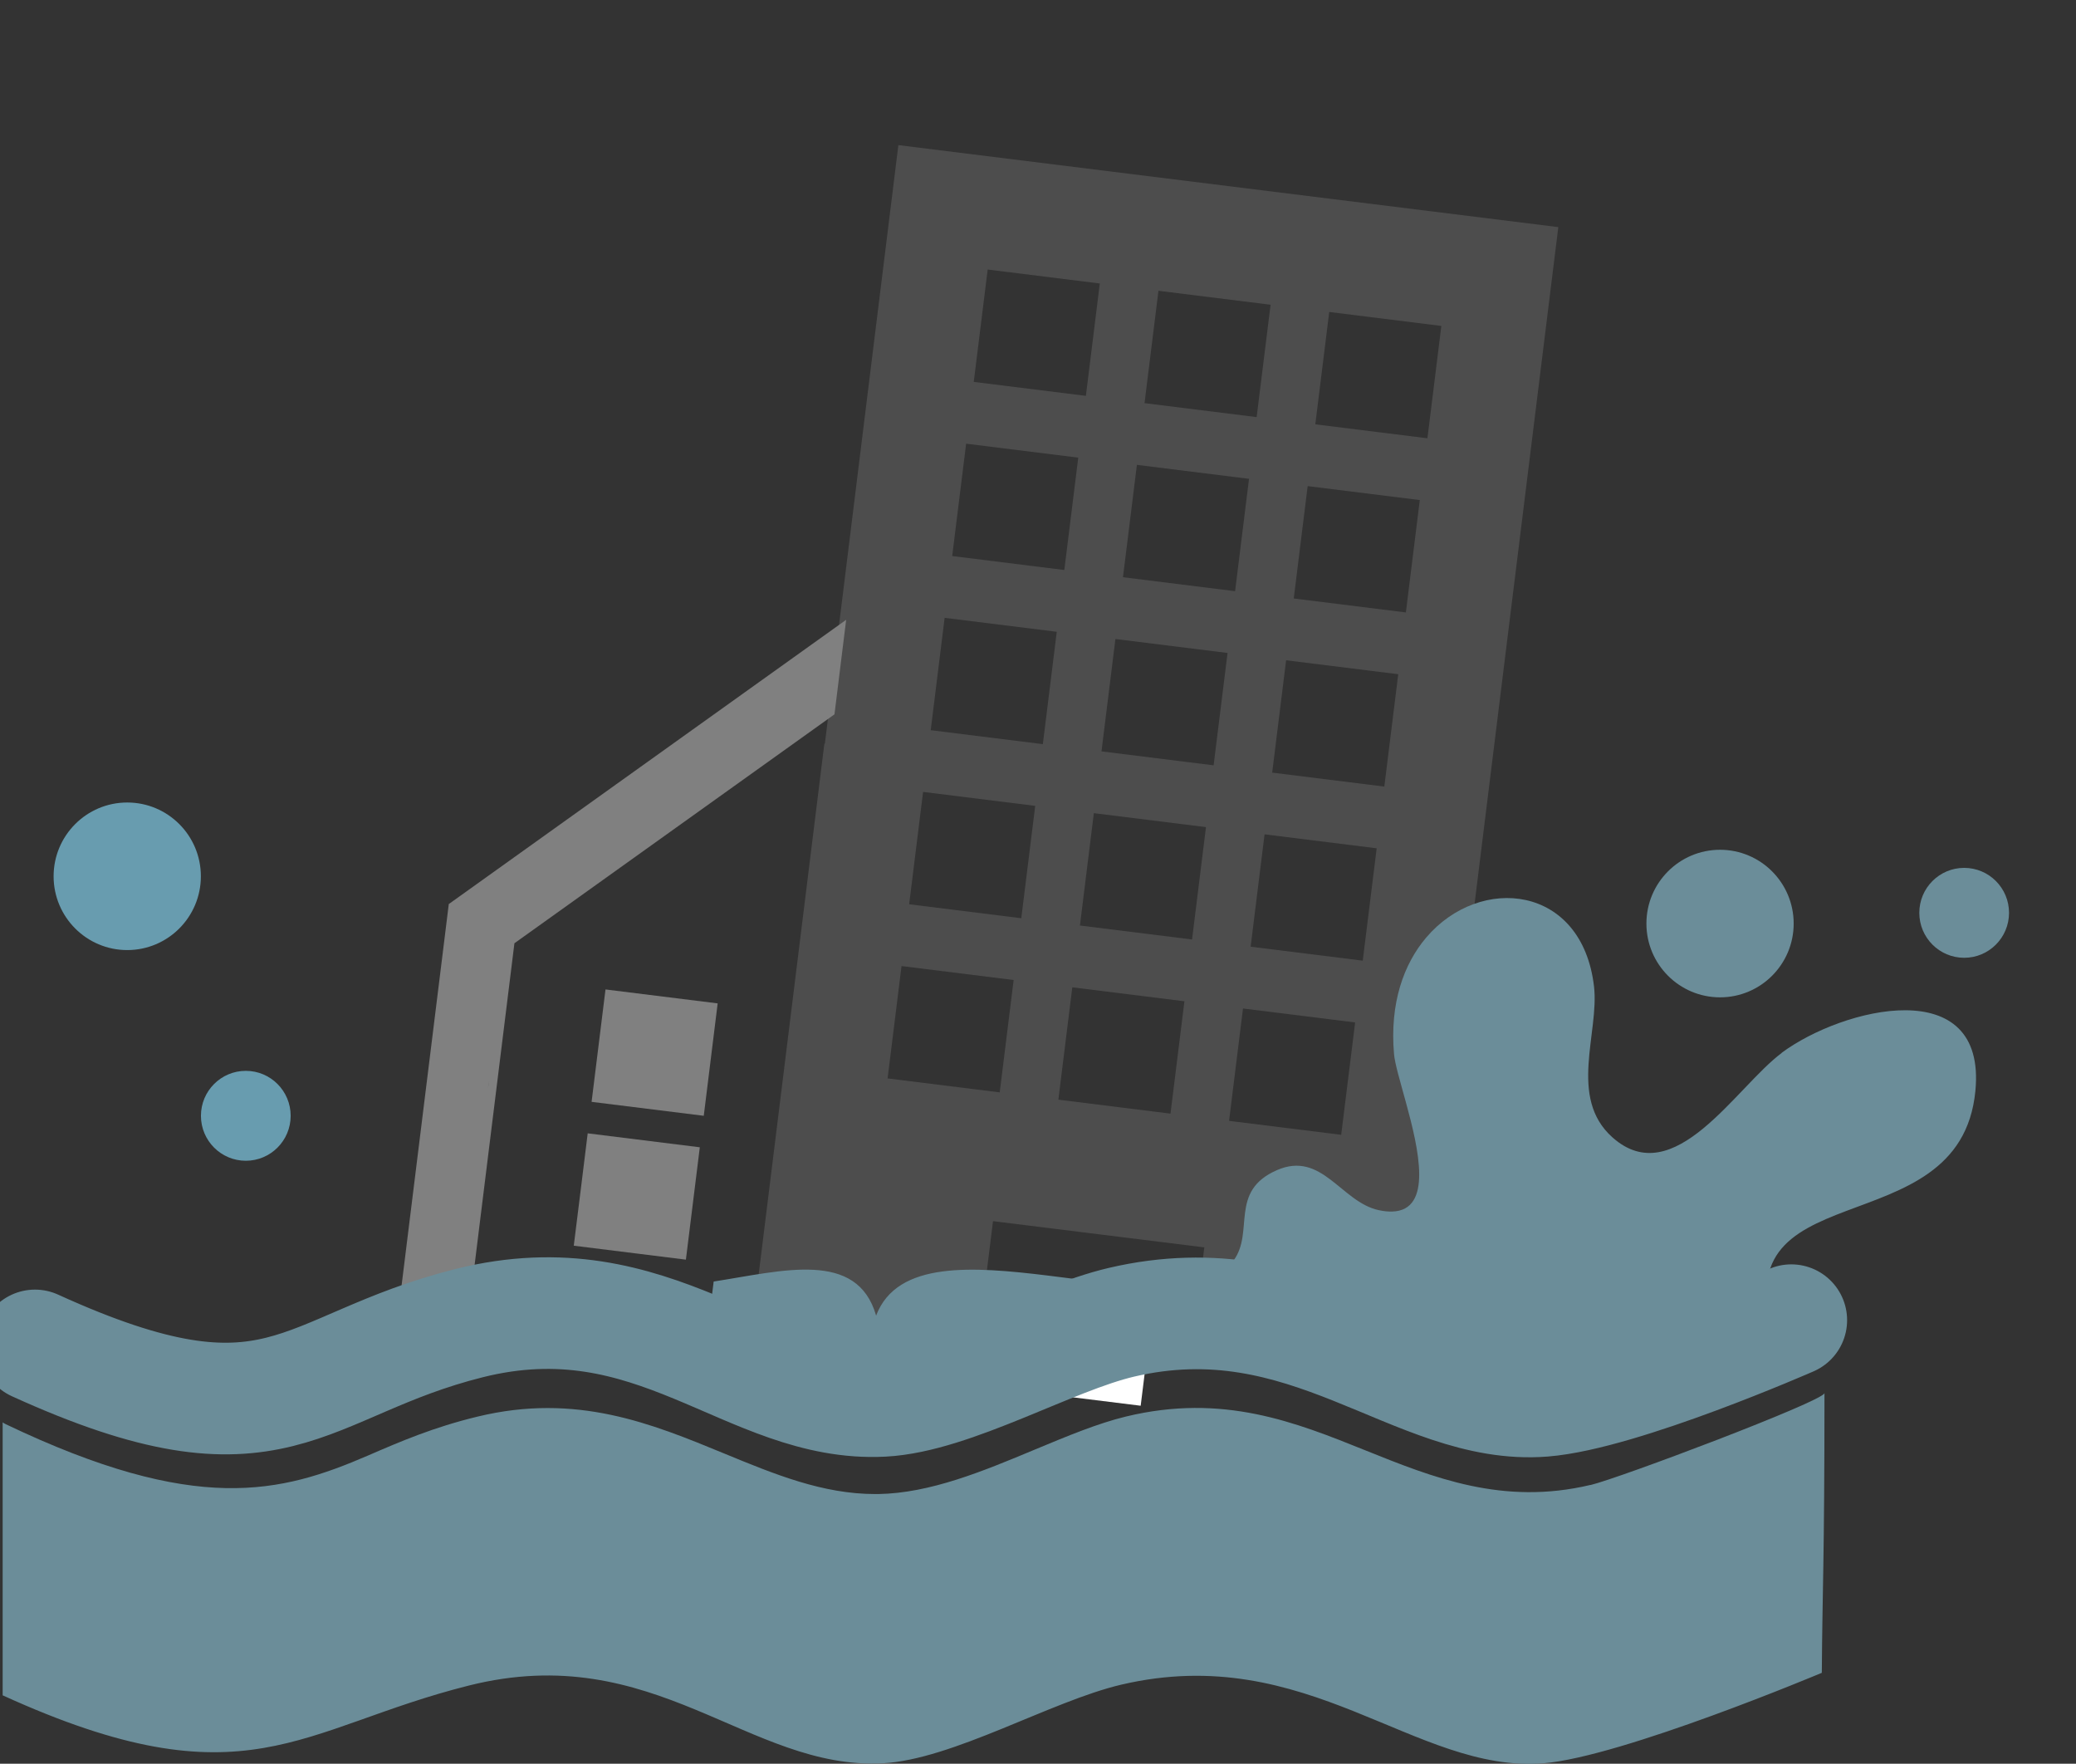 <svg width="186" height="158" viewBox="0 0 186 158" fill="none" xmlns="http://www.w3.org/2000/svg">
<rect x="0" y="0" width="186" height="158" fill="#333333" stroke="none"/>
<g clip-path="url(#clip0_113_225)">
<path d="M142.501 133.025C134.663 134.891 128.405 132.371 122.347 129.934C116.07 127.408 109.58 124.794 100.877 126.899C98.337 127.515 95.615 128.652 92.731 129.852C88.116 131.781 83.337 133.773 78.678 133.842C78.591 133.842 78.509 133.842 78.421 133.842C73.706 133.842 69.41 132.076 64.87 130.204C58.374 127.527 51.658 124.763 42.81 126.899C38.841 127.854 35.856 129.142 32.971 130.392C25.164 133.76 17.583 135.739 0.514 127.584C0.414 127.54 0.326 127.477 0.238 127.42V151.874C22.054 161.814 26.782 154.814 42.02 150.994C58.662 146.822 67.052 158.578 79.067 157.962C85.338 157.642 94.148 152.402 100.456 150.919C117.18 146.998 126.768 158.873 138.269 157.962C145.285 157.403 163.226 149.857 163.226 149.857C163.276 142.317 163.464 140.062 163.464 124.807C163.22 125.579 145.116 132.409 142.495 133.037L142.501 133.025Z" fill="#6B8D99"/>
<path d="M93.032 124.794L102.2 125.931L102.739 121.583C102.131 121.69 101.51 121.81 100.876 121.96C98.425 122.551 95.803 123.632 93.032 124.788V124.794Z" fill="white"/>
<path d="M92.731 124.756L93.032 124.794L92.731 124.756Z" fill="black"/>
<path d="M83.268 123.582L92.731 124.756L83.268 123.582Z" fill="black"/>
<path d="M139.61 20.345L80.49 13L74.903 58.175L74.954 58.137L73.906 66.607L73.856 66.645L67.303 119.585C73.467 118.63 80.152 116.727 81.858 122.639C82.804 120.151 84.993 119.051 87.821 118.681L88.968 109.394L107.9 111.744L106.878 119.988C109.988 120.013 112.54 119.498 113.869 117.719C115.794 115.15 113.437 111.48 117.782 109.602C121.808 107.861 123.526 112.473 126.881 113.189C127.345 113.29 127.746 113.328 128.11 113.315L129.32 103.52C128.819 101.698 128.336 100.089 128.261 99.216C127.859 94.648 129.132 91.13 131.151 88.761L139.617 20.351L139.61 20.345ZM103.792 26.05L113.838 27.3L112.59 37.366L102.544 36.115L103.792 26.05ZM101.861 41.644L111.907 42.895L110.659 52.96L100.613 51.71L101.861 41.644ZM88.492 24.146L98.537 25.396L97.29 35.462L87.244 34.212L88.492 24.146ZM86.561 39.747L96.606 40.997L95.358 51.063L85.313 49.812L86.561 39.747ZM89.57 97.859L79.525 96.608L80.773 86.543L90.818 87.793L89.57 97.859ZM91.502 82.258L81.456 81.008L82.704 70.942L92.75 72.192L91.502 82.258ZM93.433 66.663L83.388 65.413L84.635 55.348L94.681 56.598L93.433 66.663ZM104.871 99.763L94.825 98.512L96.073 88.447L106.119 89.697L104.871 99.763ZM106.802 84.162L96.757 82.911L98.004 72.846L108.05 74.096L106.802 84.162ZM108.734 68.561L98.688 67.311L99.936 57.245L109.982 58.495L108.734 68.561ZM120.165 101.66L110.119 100.41L111.367 90.344L121.413 91.594L120.165 101.66ZM122.096 86.059L112.051 84.809L113.299 74.743L123.344 75.994L122.096 86.059ZM124.028 70.465L113.982 69.214L115.23 59.149L125.276 60.399L124.028 70.465ZM125.959 54.864L115.914 53.614L117.161 43.548L127.207 44.798L125.959 54.864ZM127.891 39.263L117.845 38.013L119.093 27.947L129.138 29.198L127.891 39.263Z" fill="#4D4D4D"/>
<path d="M54.25 88.638L53.004 98.708L63.054 99.957L64.3 89.887L54.25 88.638Z" fill="#808080"/>
<path d="M52.028 106.611L51.407 111.594L57.364 112.335L61.453 112.844L62.7 102.778L52.655 101.528L52.028 106.611Z" fill="#808080"/>
<path d="M40.208 80.995L39.731 84.859L35.48 119.196L41.7 119.969L42.885 110.381L46.09 84.501L74.765 63.993L75.812 55.524L40.201 80.995H40.208ZM43.87 96.571C43.863 96.652 43.851 96.747 43.838 96.841C43.807 97.036 43.769 97.249 43.713 97.488C43.763 97.249 43.807 97.036 43.838 96.841C43.851 96.747 43.863 96.652 43.87 96.571C43.932 95.886 43.951 95.232 43.939 94.598C43.951 95.232 43.926 95.892 43.87 96.571Z" fill="#808080"/>
<path d="M11.4 85.111C15.043 85.111 17.997 82.151 17.997 78.501C17.997 74.85 15.043 71.891 11.4 71.891C7.757 71.891 4.803 74.85 4.803 78.501C4.803 82.151 7.757 85.111 11.4 85.111Z" fill="#689CAF"/>
<path d="M22.023 103.985C24.243 103.985 26.042 102.182 26.042 99.957C26.042 97.733 24.243 95.93 22.023 95.93C19.803 95.93 18.003 97.733 18.003 99.957C18.003 102.182 19.803 103.985 22.023 103.985Z" fill="#689CAF"/>
<path d="M159.633 94.328C155.538 97.369 150.001 106.818 144.47 101.892C140.47 98.33 143.304 92.493 142.815 88.359C141.743 79.248 132.612 78.319 127.79 83.98C125.771 86.348 124.498 89.867 124.899 94.434C124.975 95.314 125.464 96.916 125.959 98.738C127.126 102.986 128.38 108.414 124.749 108.534C124.385 108.546 123.984 108.509 123.52 108.408C120.165 107.685 118.447 103.074 114.421 104.82C110.069 106.705 112.427 110.368 110.508 112.938C109.179 114.716 106.627 115.231 103.516 115.206C97.691 115.156 89.897 113.183 84.46 113.899C81.632 114.27 79.437 115.376 78.496 117.858C76.797 111.945 70.112 113.849 63.942 114.804L63.165 121.075L83.262 123.569L92.725 124.744L93.026 124.782C95.797 123.626 98.418 122.545 100.87 121.954C101.504 121.803 102.118 121.678 102.733 121.577C110.514 120.239 116.522 122.645 122.341 124.989C122.46 125.039 122.579 125.083 122.692 125.133C128.643 127.527 134.807 129.915 142.495 128.086C145.116 127.458 147.731 126.34 150.252 125.259C153.356 123.927 156.554 122.564 159.683 122.174L159.231 120.377C153.462 104.513 175.585 112.065 176.984 97.746C178.031 87.064 165.095 90.256 159.62 94.321L159.633 94.328Z" fill="#6B8D99"/>
<path d="M154.108 89.345C157.752 89.345 160.705 86.386 160.705 82.736C160.705 79.085 157.752 76.126 154.108 76.126C150.465 76.126 147.511 79.085 147.511 82.736C147.511 86.386 150.465 89.345 154.108 89.345Z" fill="#6B8D99"/>
<path d="M175.98 77.747C173.761 77.747 171.961 79.55 171.961 81.774C171.961 83.998 173.761 85.802 175.98 85.802C178.2 85.802 180 83.998 180 81.774C180 79.55 178.2 77.747 175.98 77.747Z" fill="#6B8D99"/>
<path d="M3.135 120.528C24.951 130.468 26.795 122.35 42.032 118.53C58.675 114.358 67.065 126.114 79.08 125.498C85.35 125.177 94.161 119.937 100.469 118.455C117.193 114.534 126.781 126.409 138.281 125.498C145.298 124.939 160.492 118.266 160.492 118.266" stroke="#6B8D99" stroke-width="10" stroke-linecap="round" stroke-linejoin="round"/>
</g>
<defs>
<clipPath id="clip0_113_225">
<rect width="180" height="145" fill="white" transform="translate(0 13)"/>
</clipPath>
</defs>
</svg>
